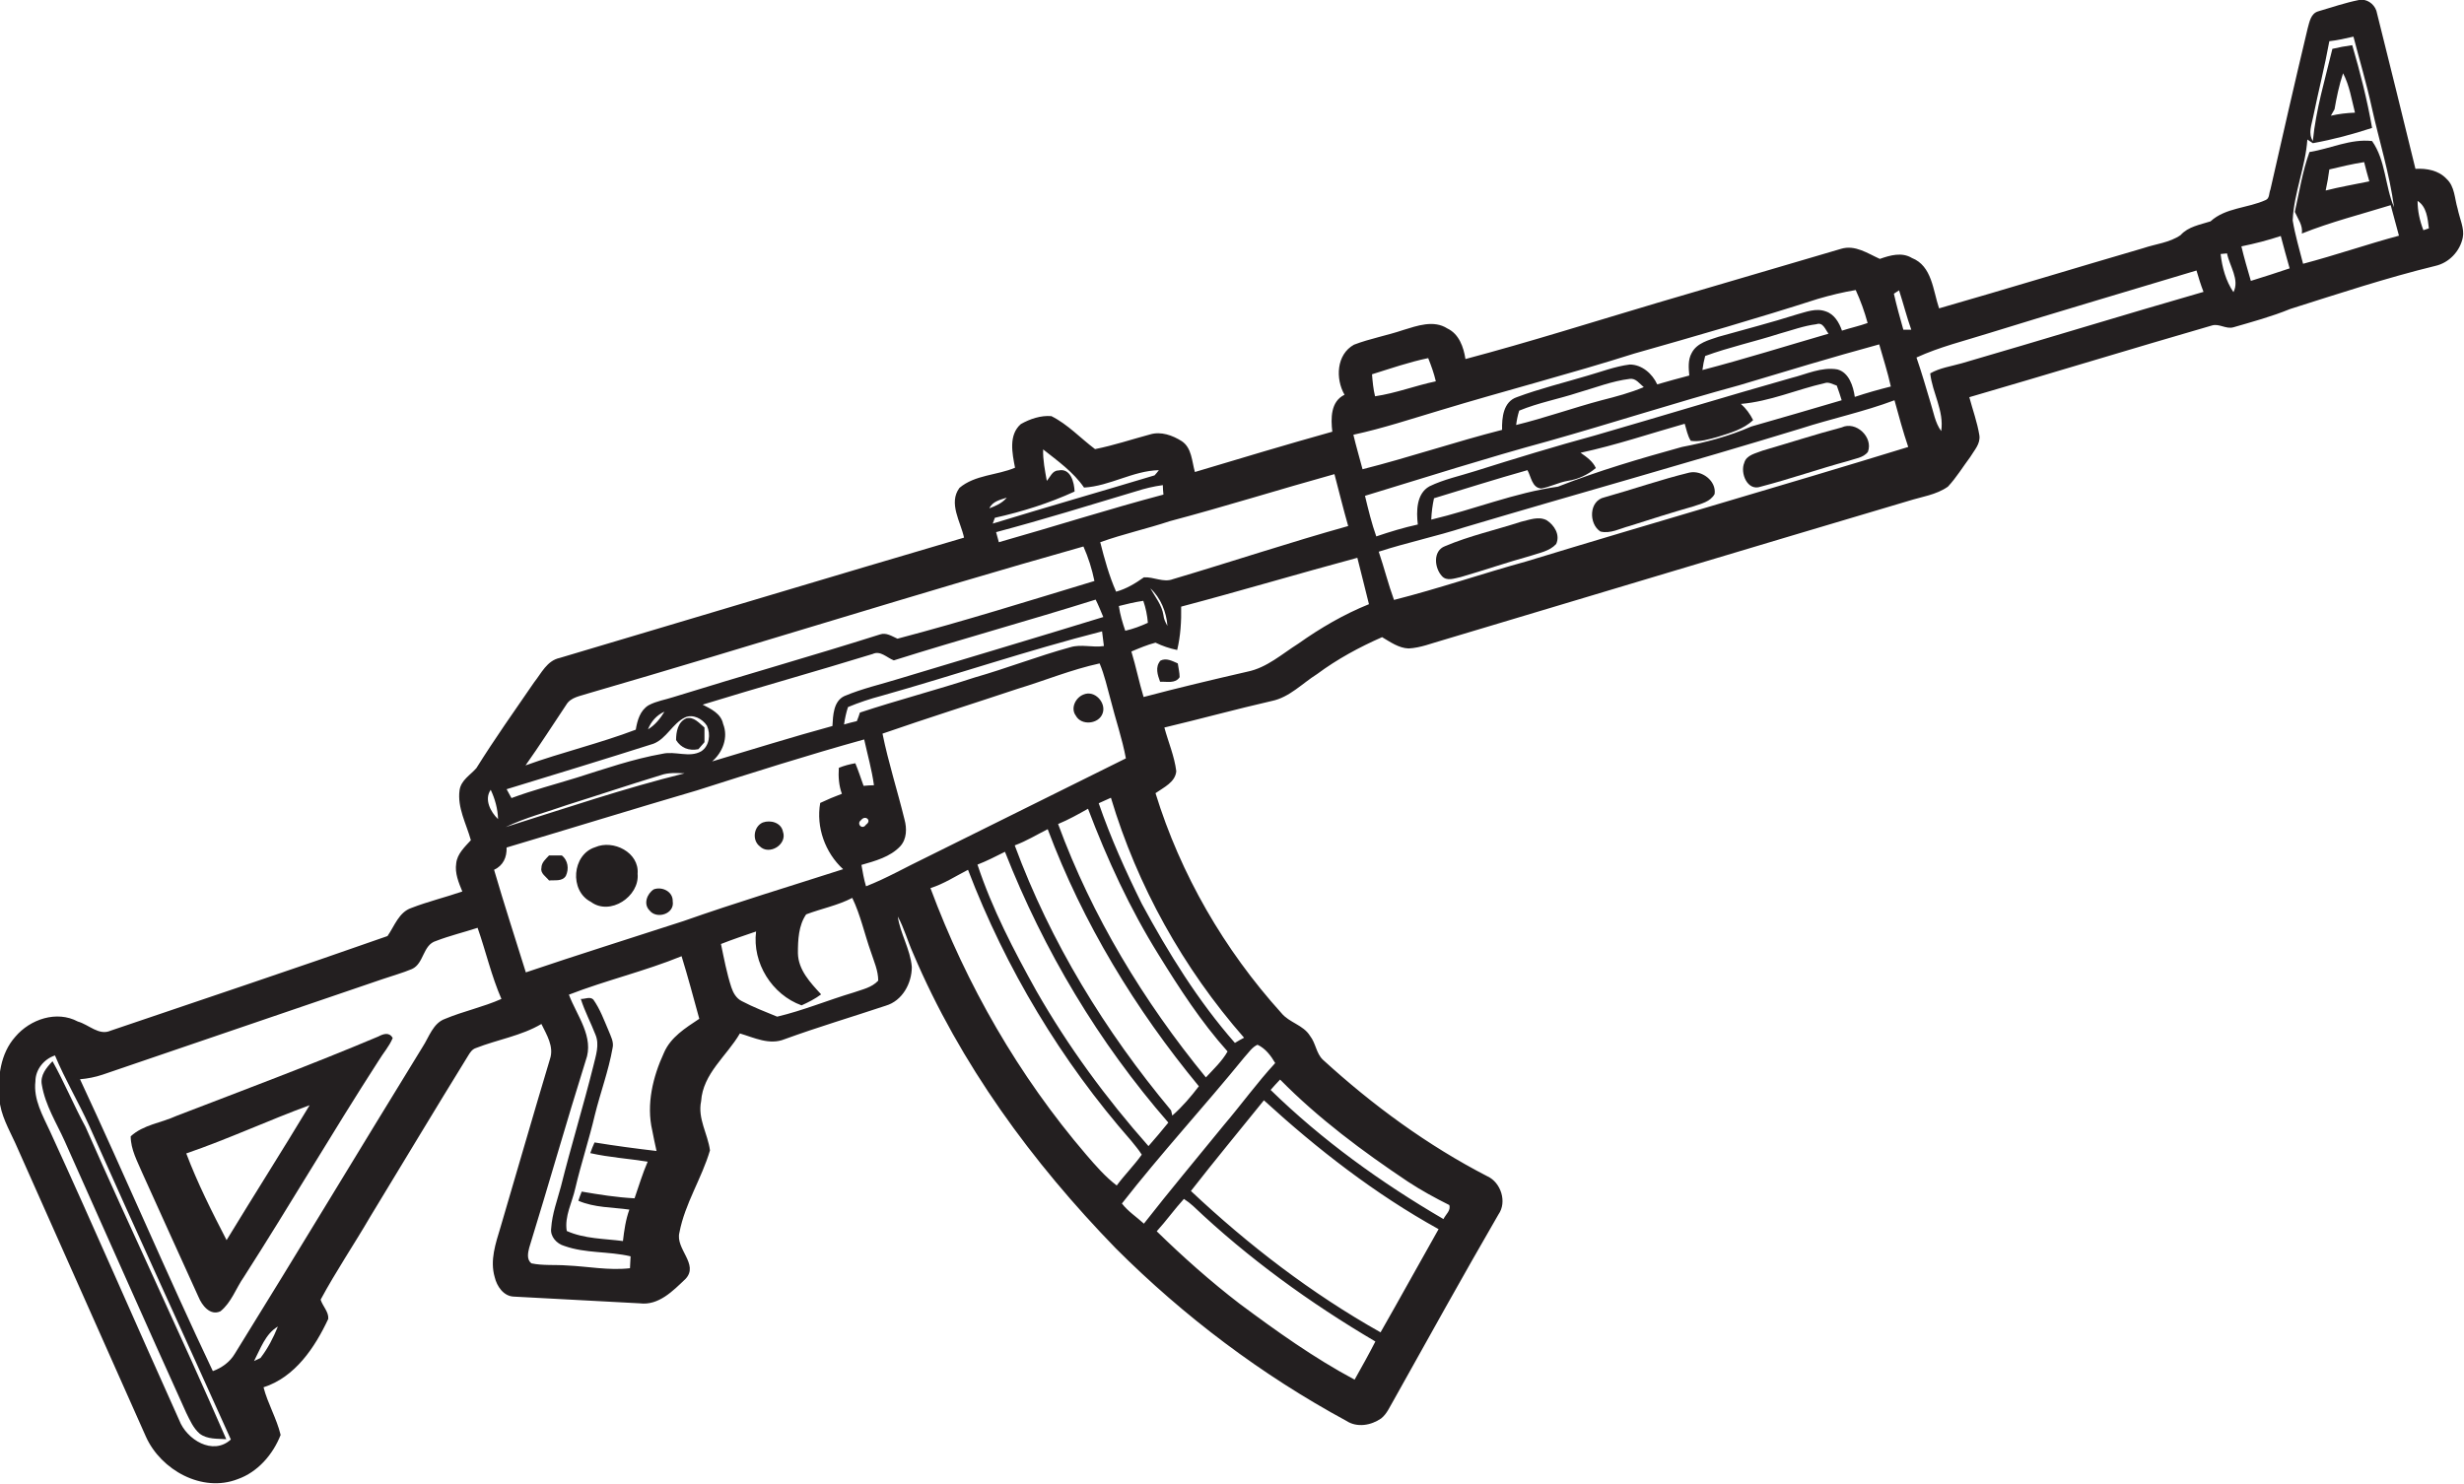 <?xml version="1.0" encoding="utf-8"?>
<!-- Generator: Adobe Illustrator 19.2.0, SVG Export Plug-In . SVG Version: 6.00 Build 0)  -->
<svg version="1.1" id="Layer_1" xmlns="http://www.w3.org/2000/svg" xmlns:xlink="http://www.w3.org/1999/xlink" x="0px" y="0px"
	 viewBox="0 0 806.9 486.1" style="enable-background:new 0 0 806.9 486.1;" xml:space="preserve">
<style type="text/css">
	.st0{fill:#231F20;}
</style>
<g>
	<path class="st0" d="M804.8,68.3c-1-3.3-0.9-7.2-3.6-9.7c-2.6-2.8-6.5-3.5-10.2-3.3c-4.2-17.3-8.5-34.5-12.8-51.8
		c-0.8-2.3-3.2-4-5.7-3.5c-4.5,0.9-8.9,2.4-13.3,3.7c-2.5,0.7-2.9,3.5-3.5,5.6c-4.2,17.6-8.2,35.2-12.2,52.8
		c-0.5,1.1-0.2,2.8-1.5,3.4c-5.9,2.7-13.2,2.5-18.1,7c-3.4,1.1-7.3,1.7-9.8,4.5c-3.6,2.5-8.2,2.9-12.3,4.3
		c-22.3,6.5-44.5,13.3-66.8,19.7c-2-5.9-2.3-13.9-8.9-16.5c-3.3-2-7.1-0.9-10.5,0.3c-4-1.8-8.1-4.7-12.7-3.3
		c-20.1,5.9-40.2,11.8-60.2,17.7c-20.9,6.2-41.7,12.8-62.8,18.4c-0.6-3.9-2.1-8.2-5.9-10c-4.5-2.9-9.9-0.9-14.5,0.5
		c-5.3,1.8-10.9,2.8-16.1,4.8c-5.8,3.2-6.1,11.2-3.1,16.4c-4.6,2.2-4.5,7.8-4,12.1c-15,4.2-30,8.7-45,13.2c-1-3.5-1-7.9-4.3-10.1
		c-3-1.9-6.8-3.3-10.4-2.2c-6,1.6-11.9,3.6-18,4.8c-4.8-3.6-8.9-8.1-14.3-10.8c-3.4-0.3-7,0.9-10,2.6c-4.1,3.6-2.8,9.6-1.9,14.3
		c-5.9,2.5-13.1,2.3-18.2,6.6c-3.7,5,0.4,11.1,1.5,16.3c-44.2,13-88.3,26.3-132.4,39.4c-4.2,0.9-6,5-8.4,8
		c-6.4,9.3-12.9,18.5-18.9,28.1c-2,2.3-5,3.9-5.5,7.2c-0.8,5.7,2.2,11,3.7,16.4c-2,2.2-4.5,4.5-4.8,7.6c-0.5,3.2,0.8,6.3,2,9.2
		c-5.5,1.9-11.3,3.3-16.7,5.4c-4.1,1.4-5.5,5.9-7.8,9.2c-30.1,10.6-60.4,20.7-90.7,31c-3.8,1.7-7.1-2-10.7-3
		c-6.9-3.7-15.6-0.8-20.5,5c-4.9,5.5-5.8,13.3-5.2,20.4c0.4,5.2,3.1,9.8,5.2,14.4c14.3,32.1,28.5,64.1,42.8,96.2
		c4.9,10.9,18.4,18.4,30,13.9c6.6-2.3,11.6-8.1,14.1-14.5c-1.3-5.4-4.2-10.2-5.6-15.6c10.3-3.3,16.8-13,21.2-22.4
		c0.2-2.3-1.8-4.1-2.5-6.3c5-9.3,10.9-18,16.2-27.1c10.7-17.6,21.3-35.3,32.1-52.8c0.6-1,1.3-2.1,2.5-2.5c7.1-2.8,14.9-4,21.5-7.9
		c1.7,3.5,4.2,7.4,2.8,11.5c-5.5,18.3-10.8,36.8-16.2,55.1c-1.6,5.3-3.5,10.8-1.9,16.3c0.7,3,2.9,6.3,6.3,6.4
		c13.7,0.7,27.5,1.5,41.2,2.2c6.2,0.8,10.9-4.1,15-8c4.5-4.8-3.4-9.8-2-15.2c1.8-9.5,7.3-17.7,10-26.9c-0.7-5.4-4.1-10.4-2.9-16.1
		c0.6-9.1,8.4-14.8,12.7-22.2c4.7,1.4,9.7,3.9,14.6,1.9c11-4,22.1-7.3,33.2-11c5.4-1.6,8.5-7.3,8.5-12.7c-0.5-5.8-3.8-10.9-4.6-16.5
		c2.1,3.8,3.2,8,5,12c15.4,36.3,39,68.5,66.4,96.7c22.3,22.3,47.8,41.5,75.5,56.5c3.5,2.3,8.1,1.5,11.4-0.8c1.9-1.5,2.8-3.8,4-5.8
		c11.4-20.4,22.7-40.8,34.4-61c2.9-4.1,0.8-10.5-3.6-12.5c-19.6-10.1-37.6-23.3-53.9-38.2c-2.2-2.1-2.3-5.4-4.2-7.8
		c-2.2-3.6-6.8-4.3-9.4-7.5c-18.7-20.7-33-45.4-41.2-72c2.7-1.9,6.5-3.6,6.8-7.2c-0.6-4.9-2.6-9.5-3.9-14.3
		c11.8-2.8,23.4-6,35.2-8.7c5.8-1.2,10-5.8,14.8-8.8c6.6-4.9,13.8-8.8,21.3-12.1c2.7,1.6,5.5,3.6,8.7,3.7c3.9-0.2,7.5-1.7,11.1-2.7
		c50.8-15.2,101.6-30.5,152.5-45.6c4.4-1.4,9.2-2,13-4.7c2.8-3,4.9-6.5,7.3-9.7c1.3-2.2,3.4-4.3,3-7.1c-0.7-4.3-2.2-8.4-3.3-12.5
		c26.5-7.7,52.9-15.8,79.5-23.5c2.3-0.7,4.6,1.3,7,0.6c6.2-1.8,12.5-3.5,18.6-6c15.8-5,31.5-10.2,47.5-14.1c4.5-1,8.1-4.8,9-9.3
		C807.1,74.9,805.5,71.7,804.8,68.3z M467.7,117.3c1,2.5,1.9,5,2.5,7.6c-6.7,1.4-13.1,3.9-19.9,4.9c-0.6-2.4-0.8-4.8-1-7.2
		C455.4,120.7,461.4,118.6,467.7,117.3z M471.6,134.4c21.1-6.4,42.5-11.9,63.6-18.6c20.1-5.7,40.2-11.5,60.1-17.9
		c4.1-1.2,8.2-2.2,12.4-2.9c1.6,3.5,2.9,7.1,3.9,10.8c-2.8,1-5.6,1.6-8.4,2.5c-0.9-2.6-2.5-5.4-5.3-6.3c-3.2-1.2-6.5,0.2-9.5,1
		c-8.5,2.7-17.1,4.9-25.6,7.3c-3.2,1.1-7.1,2-8.8,5.3c-1.3,2.3-1,5-0.8,7.4c-3.5,0.9-7,1.9-10.5,2.9c-1.6-3.5-5-6.5-9-6.5
		c-4.8,0.6-9.4,2.4-14,3.7c-7.7,2.3-15.5,4.2-23,7c-4.4,1.5-4.9,6.7-4.8,10.7c-15.3,3.9-30.3,9-45.7,12.9c-1-3.8-2.1-7.5-3-11.3
		C452.9,140.3,462.2,137.2,471.6,134.4z M598.8,109.3c-13.8,4-27.5,8.3-41.3,11.9c0.2-1.6,0.5-3.1,0.9-4.6
		c7.9-2.9,16.2-4.7,24.3-7.3c4-1.1,8-2.6,12.1-3.1C597,105.4,597.7,107.9,598.8,109.3z M538.3,126.8c-4.5,1.9-9.1,3.1-13.8,4.3
		c-9.4,2.5-18.6,5.8-28,8.1c0.2-1.6,0.5-3.1,1-4.7c6.3-2.6,12.9-3.8,19.3-5.9c5.6-1.6,11.1-3.8,16.9-4.5
		C535.7,123.8,536.9,125.7,538.3,126.8z M437,155.3c1.5,5.7,2.9,11.4,4.5,17c-19.3,5.4-38.2,11.7-57.4,17.4
		c-3.1,1.2-6.3-0.8-9.5-0.6c-2.8,2-5.8,3.8-9.1,4.7c-2.3-5.2-3.8-10.7-5.2-16.2c7.5-2.7,15.3-4.4,22.8-6.9
		C401.2,165.9,419,160.3,437,155.3z M382.3,205c-0.6-1.1-1.2-2.2-1.3-3.5c-0.5-3.3-2.7-6-4.3-8.8C380.1,195.8,382,200.5,382.3,205z
		 M375.9,204c-2.4,1.1-4.8,2-7.4,2.6c-0.9-2.6-1.7-5.3-2.1-8.1c2.7-0.7,5.3-1.3,8-1.7C375.2,199.1,375.7,201.5,375.9,204z
		 M236.8,237.1c-0.7-3.4-4-4.9-6.7-6.3c18.5-5.7,37.2-10.9,55.7-16.6c2.5-1.2,4.6,1.2,6.9,2.1c21.9-6.9,44.1-13,66.1-19.9
		c0.9,1.8,1.7,3.8,2.5,5.7c-22.1,6.8-44.3,13.4-66.5,20.1c-6.1,1.9-12.4,3.3-18.3,5.8c-3.6,1.7-3.7,6.4-3.9,9.8
		c-13.2,3.6-26.3,7.7-39.4,11.6C236.6,246.5,238.6,241.6,236.8,237.1z M277.7,231.6c3.6-1.5,7.2-2.7,11-3.7
		c24.1-6.8,47.9-14.9,72.2-21.1c0.2,1.6,0.4,3.2,0.6,4.8c-3.7,0.6-7.4-0.7-11,0.4c-10.6,2.9-20.8,6.9-31.3,9.9
		c-12.5,4.1-25.2,7.4-37.6,11.5c-0.3,0.9-0.6,1.9-1,2.8c-1.4,0.3-2.8,0.7-4.2,1.1C276.7,235.3,277.1,233.4,277.7,231.6z M381,162
		c-18.1,4.8-35.9,10.5-53.9,15.6c-0.2-0.8-0.7-2.5-0.9-3.3c15.4-4.1,30.6-8.8,45.9-13.4c2.8-0.9,5.7-1.6,8.7-2
		C380.8,159.6,380.9,161.2,381,162z M351.9,161c-0.1-3-1.3-7.8-5.3-6.9c-2,0-2.7,2.2-3.8,3.4c-0.6-3.4-1.3-6.8-1.2-10.3
		c4.8,3.8,9.9,7.4,13.4,12.5c8.5-0.5,16-5.5,24.5-5.7c-0.3,0.4-1,1.3-1.4,1.7c-17.6,5.3-35.4,10.4-53,15.8c0.2-0.5,0.5-1.4,0.7-1.9
		C334.8,167.6,343.6,164.8,351.9,161z M329.7,163c-1.5,1.8-3.6,2.7-5.7,3.5C325,164.2,327.6,163.7,329.7,163z M185.4,230.9
		c1.5-2.6,4.7-2.9,7.3-3.8c54.1-15.7,107.9-32.8,162.1-48.1c1.6,3.6,2.8,7.4,3.6,11.3c-21.5,6.5-42.8,13.2-64.5,18.9
		c-1.8-0.8-3.7-2.1-5.7-1.4c-22.4,7.1-45.1,13.5-67.6,20.5c-2.7,0.9-5.6,1.3-8.2,2.7c-2.8,1.7-3.7,5-4.2,8
		c-11.8,4.5-24.2,7.4-36.1,11.7C176.7,244.2,181,237.5,185.4,230.9z M217.6,233.1c-1.4,2.3-3.1,4.4-5.4,5.8
		C213.2,236.3,215.1,234.2,217.6,233.1z M214,243.6c4.3-1.7,6.2-6.6,10.3-8.6c2.6-1.2,5.7,0.4,7.2,2.7c1.3,2.8,0.8,6.7-1.9,8.4
		c-3.9,2.2-8.5-0.2-12.7,0.8c-9.6,1.7-18.8,4.9-28,7.8c-7.1,2.2-14.4,4.1-21.4,6.7c-0.5-1-1.1-1.9-1.6-2.9
		C181.9,253.6,198,248.7,214,243.6z M185.9,263.6c10.2-3.2,20.3-6.6,30.5-9.7c2.5-0.9,5.2-0.7,7.8-0.6
		c-19.8,4.9-39.2,11.5-58.6,17.6C172,267.8,179.1,266,185.9,263.6z M160.7,258.7c1.4,3,2.3,6.2,2.4,9.6
		C160.6,265.9,158.5,261.8,160.7,258.7z M58.7,465.2c-14.2-31.5-27.9-63.2-42.3-94.6c-2.4-5.2-5.5-10.5-4.8-16.4
		c0-3.9,2.8-7.3,6.4-8.5c3.3,7.9,7.7,15.3,11.2,23c15.3,34.4,31,68.5,46.4,102.8C69.7,476.9,61.1,471.5,58.7,465.2z M85.3,444.8
		c-0.5,0.3-1.6,0.7-2.1,1c2.1-4,3.7-8.9,7.8-11.3C89.5,438.2,87.7,441.7,85.3,444.8z M145.8,333.7c-4,1.4-5.3,6-7.4,9.2
		c-20.6,33.5-40.8,67.1-61.5,100.5c-1.6,2.7-4.2,4.6-7.2,5.7c-15-31.6-28.7-63.9-43.5-95.6c2.5-0.2,5-0.7,7.4-1.5
		c30.6-10.4,61.1-20.9,91.7-31.3c3.2-1.1,6.5-2,9.6-3.3c4-1.8,3.5-7.9,7.9-9.2c4.4-1.7,9-2.8,13.6-4.3c2.7,7.7,4.5,15.7,7.8,23.3
		C158.1,329.9,151.8,331.2,145.8,333.7z M217.4,344.9c-3.6,7.8-5.8,16.8-3.8,25.4c0.4,2.2,0.9,4.4,1.4,6.7
		c-6.8-0.8-13.6-1.7-20.3-2.8c-0.5,1.1-1,2.3-1.4,3.5c6.2,1.4,12.6,1.8,18.8,2.8c-1.7,3.9-2.9,8-4.3,12c-5.8-0.3-11.5-1.2-17.3-2.2
		c-0.4,1-0.8,2-1.1,3c5.3,2.3,11.1,2.1,16.7,2.9c-1.2,3.3-1.7,6.8-2.1,10.3c-6.1-0.8-12.6-0.7-18.4-3.3c-0.8-4.8,1.8-9.4,2.8-14
		c1.9-8.1,4.5-15.9,6.4-24c1.8-7.3,4.5-14.5,5.8-21.9c0.5-2-0.6-3.9-1.3-5.7c-1.5-3.5-2.8-7.1-5-10.2c-1.1-1.1-2.8-0.1-4.1-0.2
		c1.3,4.1,3.3,7.8,4.8,11.7c1.4,3.3,0.1,6.9-0.7,10.3c-3.3,13.2-7.3,26.2-10.6,39.4c-1.2,4.5-2.9,9-3.2,13.7
		c-0.4,2.7,1.8,5.1,4.3,5.8c7,2.5,14.5,1.7,21.7,3.4c-0.1,1.3-0.1,2.6-0.2,3.9c-6.9,0.8-13.8-0.6-20.6-0.9
		c-3.9-0.3-7.9,0.1-11.7-0.7c-1.6-1.3-1.1-3.5-0.7-5.1c6.3-20.4,12.1-40.9,18.5-61.3c2.9-7.7-2.9-14.7-5.5-21.6
		c12.1-4.7,24.9-7.7,36.9-12.6c2.1,6.8,3.9,13.6,5.8,20.5C224.5,336.7,219.6,339.7,217.4,344.9z M223.8,301.7
		c-17.2,5.6-34.5,11-51.6,16.8c-3.5-11.2-7.1-22.3-10.4-33.6c3-1.4,4.2-4.1,4.1-7.3c20.8-6.2,41.5-12.6,62.3-18.7
		c18.2-5.8,36.4-11.6,54.8-16.7c1.1,5,2.5,9.9,3.2,15c-0.8,0-2.5,0.1-3.4,0.2c-0.9-2.5-1.7-5-2.7-7.4c-1.8,0.3-3.7,0.8-5.4,1.5
		c-0.2,2.9,0,5.8,1,8.5c-2.4,0.9-4.8,1.9-7.1,3c-1.4,7.9,1.6,16.3,7.5,21.7C258.7,290.3,241.1,295.6,223.8,301.7z M283.6,270.1
		c-1.2,1.9-3.3-0.3-1.6-1.5C283.4,266.8,285.6,268.8,283.6,270.1z M279.5,325.1c-8.4,2.5-16.5,5.9-25,7.9c-3.9-1.6-7.8-3.1-11.6-5.1
		c-1.8-0.9-2.8-2.7-3.4-4.5c-1.5-4.6-2.4-9.4-3.4-14.2c3.8-1.5,7.7-2.8,11.5-4.1c-1.3,10.3,5.2,20.7,14.9,24.2
		c2.2-1,4.4-2.1,6.4-3.6c-3.5-3.8-7.5-8-7.6-13.5c0-4.3,0.2-9.1,2.7-12.7c5-1.9,10.3-2.9,15.1-5.4c2.7,5.6,4,11.8,6.1,17.7
		c1,3.1,2.4,6.1,2.4,9.4C285.5,323.5,282.3,324.1,279.5,325.1z M283.6,290.3c-0.7-2.3-1.1-4.7-1.5-7c4.5-1.3,9.4-2.6,12.7-6.1
		c2.2-2.4,2.2-5.9,1.4-8.8c-2.3-9.4-5.3-18.7-7.2-28.1c14.7-5.1,29.6-9.8,44.3-14.7c8.9-2.7,17.6-6.3,26.8-8.3
		c1.6,3.8,2.5,7.9,3.6,11.9c1.6,6.4,3.8,12.7,5,19.2c-21.8,10.8-43.6,21.6-65.3,32.4C296.7,284,290.3,287.7,283.6,290.3z
		 M332.3,276.9c3.8-1.4,7.2-3.5,10.8-5.3c11.5,30.7,28.7,59,49.5,84.2c-2.6,3.4-5.4,6.7-8.7,9.6c-0.1-0.4-0.3-1.3-0.4-1.7
		C361.9,337.8,344,308.6,332.3,276.9z M382.6,367.7c-2.1,2.6-4.3,5.2-6.5,7.7c-13.9-15.7-26.3-32.6-36.7-50.8
		c-7.4-13.3-14.5-26.9-19.3-41.4c3.1-1.2,6-2.7,9-4.2C341.8,311.3,359.8,341.5,382.6,367.7z M346.5,269.9c3.4-1.4,6.6-3.2,9.8-5
		c6.3,16.6,13.7,32.7,23.1,47.8c6.8,11,13.9,22,22.6,31.7c-1.8,3.2-4.6,5.8-7.1,8.5C374.5,328,357.6,300.1,346.5,269.9z
		 M355.7,378.2c-22.1-25.8-39.2-55.6-51-87.3c4.4-1.4,8.2-3.9,12.3-6c12.4,32.4,30.5,62.6,53.4,88.7c1.2,1.5,2.5,3,3.5,4.6
		c-2.5,3.5-5.6,6.6-8.2,10.1C361.9,385.4,358.8,381.8,355.7,378.2z M443.6,451.9c-13.3-7.1-25.6-15.9-37.7-24.9
		c-9.5-7.3-18.5-15.3-27.1-23.7c3.1-3.4,5.8-7.2,8.9-10.6c1.1,0.7,2.1,1.5,3,2.3c18,17.1,38.3,31.8,59.7,44.4
		C448.2,443.7,445.9,447.8,443.6,451.9z M452.1,436.4c-22.6-12.7-43.3-28.6-62.1-46.3c7.8-10,15.9-19.8,23.9-29.7
		c17.5,16,36.4,30.7,57.2,42.2C464.7,413.9,458.5,425.2,452.1,436.4z M461,387c4.4,2.9,9,5.4,13.6,7.7c0.6,1.8-1.2,3.1-1.9,4.6
		c-20.4-11.9-39.7-25.8-56.6-42.3c1-1.1,2-2.3,3.1-3.4C431.8,366.4,446.2,377.1,461,387z M411.8,342.2c2.6,1.2,4.4,3.6,5.8,6
		c-5.9,6.4-11.1,13.6-16.8,20.3c-8.7,10.7-17.6,21.3-26.2,32.3c-2.4-2.2-5.2-4-7.2-6.6c12.8-16.4,27-31.8,40.1-47.9
		C408.9,344.8,410,343,411.8,342.2z M407.4,339.9c-1,0.5-2,1.1-3,1.7c-12.1-13.8-21.8-29.5-30.5-45.6c-5.3-10.7-10.2-21.6-14.1-32.9
		c1.3-0.6,2.6-1.2,4-1.8C372.4,290.1,387.5,317.2,407.4,339.9z M425.2,210.8c-5.4,3.4-10.3,7.9-16.7,9.2c-11.3,2.6-22.7,5.3-34,8.3
		c-1.5-4.9-2.5-10-4-14.9c2.6-1.1,5.2-2.2,7.9-2.9c2.3,1.1,4.6,1.9,7.1,2.4c1.1-4.6,1.4-9.4,1.3-14.2c19.3-5.1,38.4-10.8,57.7-16
		c1.3,5,2.5,10.1,3.8,15.2C440.1,201.2,432.4,205.7,425.2,210.8z M447,162.4c20-6.1,39.8-12.4,60-17.9c20.9-5.9,41.6-12.6,62.5-18.3
		c15.3-4.6,30.5-9.2,45.9-13.4c1.3,4.6,2.8,9.2,3.8,13.8c-4,1-7.9,2.1-11.8,3.4c-0.5-3.5-1.9-8-5.7-9c-5.2-0.9-10.2,1.6-15.1,2.8
		c-21.5,6.1-42.8,12.6-64.2,18.8c-13.2,3.6-26.3,7.6-39.3,11.7c-5,1.6-10.3,2.7-15,5c-4.3,2.4-4.3,8.2-3.8,12.5
		c-4.6,1-9.2,2.4-13.6,3.9C449.2,171.5,448.1,167,447,162.4z M517.6,148.3c11.6-2.5,22.8-6.3,34.1-9.5c0.6,1.9,0.9,3.9,2,5.6
		c3,0.4,5.9-0.5,8.8-1.3c4.1-1.3,8.5-2.5,11.6-5.5c-1-2-2.3-3.8-4-5.3c9.5-0.8,18.2-4.7,27.4-6.8c1.4-0.5,2.7,0.4,4,0.8
		c0.6,1.6,1.1,3.2,1.6,4.8c-9.9,2.9-19.7,5.8-29.6,8.6c-7.3,3.2-14.9,5.2-22.7,6.7c-13.7,3.8-27.4,7.8-40.6,13
		c-14.2,2-27.6,7.5-41.5,10.8c0.1-2.4,0.4-4.7,0.9-7c10.2-3.1,20.3-6.3,30.6-9.2c1.2,2.1,1.5,5.8,4.5,6c3-0.5,5.7-2,8.7-2.5
		c3.4-0.5,6.6-2,9.2-4.2C521.6,151.1,519.6,149.7,517.6,148.3z M499.8,183.9c-14.5,4-28.7,8.9-43.3,12.6c-1.9-5.2-3.2-10.5-5-15.8
		c9.3-3,18.8-5,28.1-8c36.6-10.9,73.4-21.1,110-32.3c10.2-3.3,20.7-5.5,30.8-9.3c1.4,5.1,2.8,10.3,4.5,15.3
		C583.3,159.2,541.4,171.2,499.8,183.9z M623.3,108c-1.1-3.9-2.2-7.8-3.1-11.8c0.4-0.3,1.3-0.8,1.7-1.1c1.4,4.3,2.5,8.7,4,12.9
		C625.2,108,623.9,108,623.3,108z M642.4,119c-3.5,1-7.2,1.5-10.3,3.3c0.7,6.4,4.6,12.3,3.6,18.9c-2-2.7-2.5-6.2-3.5-9.3
		c-1.5-5-2.9-9.9-4.6-14.8c7.6-3.5,15.9-5.5,23.8-8c22.6-7,45.3-13.7,67.9-20.5c0.7,2.4,1.4,4.7,2.3,7
		C695.2,103.2,668.9,111.3,642.4,119z M731.4,95.7c-2.5-3.7-3.7-8.1-4.2-12.5c0.5,0,1.6-0.2,2.1-0.2
		C730.1,87.1,733.5,91.6,731.4,95.7z M737.1,92c-1.1-3.8-2.2-7.5-3.1-11.3c4.4-0.9,8.7-2,12.9-3.4c0.9,3.5,1.9,7,2.9,10.6
		C745.6,89.3,741.4,90.7,737.1,92z M754.2,86.4c-1.2-4.7-2.6-9.4-3.4-14.2c0.4-9,4.2-17.6,4.8-26.5c0.6,0.4,1.2,0.8,1.8,1.2
		c6.6-1.2,13-2.9,19.4-5c-1.6-9.2-3.9-18.2-6.5-27.1c-2.2,0.3-4.4,0.7-6.5,1.2c-2.4,10-5.4,19.9-6.4,30.2c-1.6-2.5-0.4-5.3,0.1-7.9
		c1.7-8.3,3.8-16.5,5.3-24.8c2.7-0.3,5.3-0.9,7.9-1.5c2,7.7,4.3,15.4,6,23.2c2.4,10.9,5.8,21.6,7.3,32.7c-3-7-2.7-15.3-7.2-21.7
		c-7.1-0.8-13.6,2.5-20.5,3.6c-2.3,6.3-3.3,13-4.8,19.6c1,2.3,2.7,4.4,2.3,7.1c9.5-3.8,19.4-6.3,29.1-9.3c0.9,3.3,1.8,6.6,2.7,10
		C775.2,80,764.8,83.6,754.2,86.4z M763.3,37.9c0.3-0.5,0.9-1.6,1.2-2.1c0.7-4,1.5-7.9,2.8-11.8c2.1,4,2.8,8.6,3.9,12.9
		C768.5,37,765.9,37.3,763.3,37.9z M775.9,59.4c-4.8,1-9.6,1.8-14.3,3c0.5-2.3,0.9-4.6,1.2-6.9c3.8-0.9,7.5-1.8,11.4-2.4
		C774.7,55.2,775.3,57.3,775.9,59.4z M793.6,75.4c-1.2-3.1-1.9-6.3-1.9-9.6c3,1.9,3.3,5.8,3.7,9C795,74.9,794.1,75.2,793.6,75.4z"/>
	<path class="st0" d="M603.1,140c-8.7,2.3-17.3,5.1-25.9,7.6c-2.2,0.9-5.3,1.4-6,4c-1.4,3.3,1,9.4,5.4,7.8c9.6-2.5,19-5.8,28.6-8.4
		c2.2-0.8,5-1,6.5-3C613.5,143.2,607.8,137.8,603.1,140z"/>
	<path class="st0" d="M553.2,154.8c-9.4,2.3-18.5,5.5-27.8,8.1c-5.1,1.1-5.2,8.7-1.3,11.2c3.3,0.8,6.4-1,9.5-1.8
		c6.9-2.2,13.8-4.4,20.8-6.4c2.6-0.9,5.7-1.5,7.1-4.1C562.1,157.5,557.3,153.9,553.2,154.8z"/>
	<path class="st0" d="M506.5,170.4c-2.7-1.4-5.7-0.1-8.4,0.5c-8.3,2.7-16.9,4.6-24.9,8c-4,1.5-3.5,7.1-1,9.8
		c1.6,1.8,4.2,0.7,6.2,0.3c7.6-2.2,15.1-4.8,22.7-6.9c2.9-1,6.3-1.5,8.5-3.9C511,175.2,509,172,506.5,170.4z"/>
	<path class="st0" d="M380,216.4c-1.8,2.1-0.9,4.7-0.1,6.9c2.2-0.1,5,0.7,6.4-1.5c0-1.5-0.4-3-0.6-4.5
		C383.9,216.5,381.9,215.4,380,216.4z"/>
	<path class="st0" d="M354.8,227.5c-2.6,1-4.3,4.5-2.5,6.9c1.8,3.4,7.6,2.8,8.8-0.8C362.3,230.2,358.5,225.9,354.8,227.5z"/>
	<path class="st0" d="M228.7,245.4c0.7-0.8,1.3-1.5,2-2.3c0-1.6,0-3.2,0-4.8c-1.7-1.4-3.5-3.7-6-3c-2.7,1.2-3.3,4.4-3.3,7.1
		C223,245,225.6,246,228.7,245.4z"/>
	<path class="st0" d="M249.8,269.4c-3,1.3-3.6,5.8-1,7.8c3.1,3.1,9.1-0.6,7.6-4.8C255.8,269.4,252.3,268.5,249.8,269.4z"/>
	<path class="st0" d="M194.9,277.5c-7.6,2.4-8.5,14.3-1.4,17.9c6.3,4.7,16-1.8,15.3-9.2C209.4,279.2,200.8,274.9,194.9,277.5z"/>
	<path class="st0" d="M184,280.2c-1.4,0-2.8,0-4.2,0c-1.1,1.2-2.5,2.3-2.5,4.1c-0.4,1.8,1.6,2.9,2.5,4.1c1.9-0.2,4.3,0.4,5.5-1.5
		C186.4,284.6,186,281.8,184,280.2z"/>
	<path class="st0" d="M214.1,291.3c-2.2,1.4-3.5,4.8-1.4,6.9c2.3,3,8.3,1.2,7.6-3C220.4,292,216.8,290.3,214.1,291.3z"/>
	<path class="st0" d="M123.9,339.5c-21.8,9.2-44,17.5-66.1,26c-5,2.3-10.9,2.9-15,6.7c0,4.3,2.2,8.2,3.8,12
		c6.1,13.6,12.3,27.1,18.4,40.6c1.1,2.7,3.8,6.3,7.2,4.7c3.6-2.9,5.1-7.6,7.7-11.3c15-23.4,29-47.4,44.1-70.8
		c1.5-2.5,3.5-4.7,4.6-7.4C127.5,338,125.6,338.6,123.9,339.5z M74.2,406.2c-4.8-9.3-9.5-18.6-13.2-28.4
		c13.7-4.7,26.8-10.8,40.4-15.8C92.5,376.8,83.2,391.4,74.2,406.2z"/>
	<path class="st0" d="M17.2,347.6c-2,2.1-4.1,4.6-3.5,7.7c1.1,6.7,4.8,12.5,7.5,18.5c13.3,29.7,26.4,59.4,39.8,89
		c1.2,2.4,2.3,5,4.4,6.8c2.5,1.9,5.8,1.6,8.7,1.8c-14.9-34.3-31-68-46.1-102.3C24.2,362.1,21.1,354.6,17.2,347.6z"/>
</g>
</svg>
